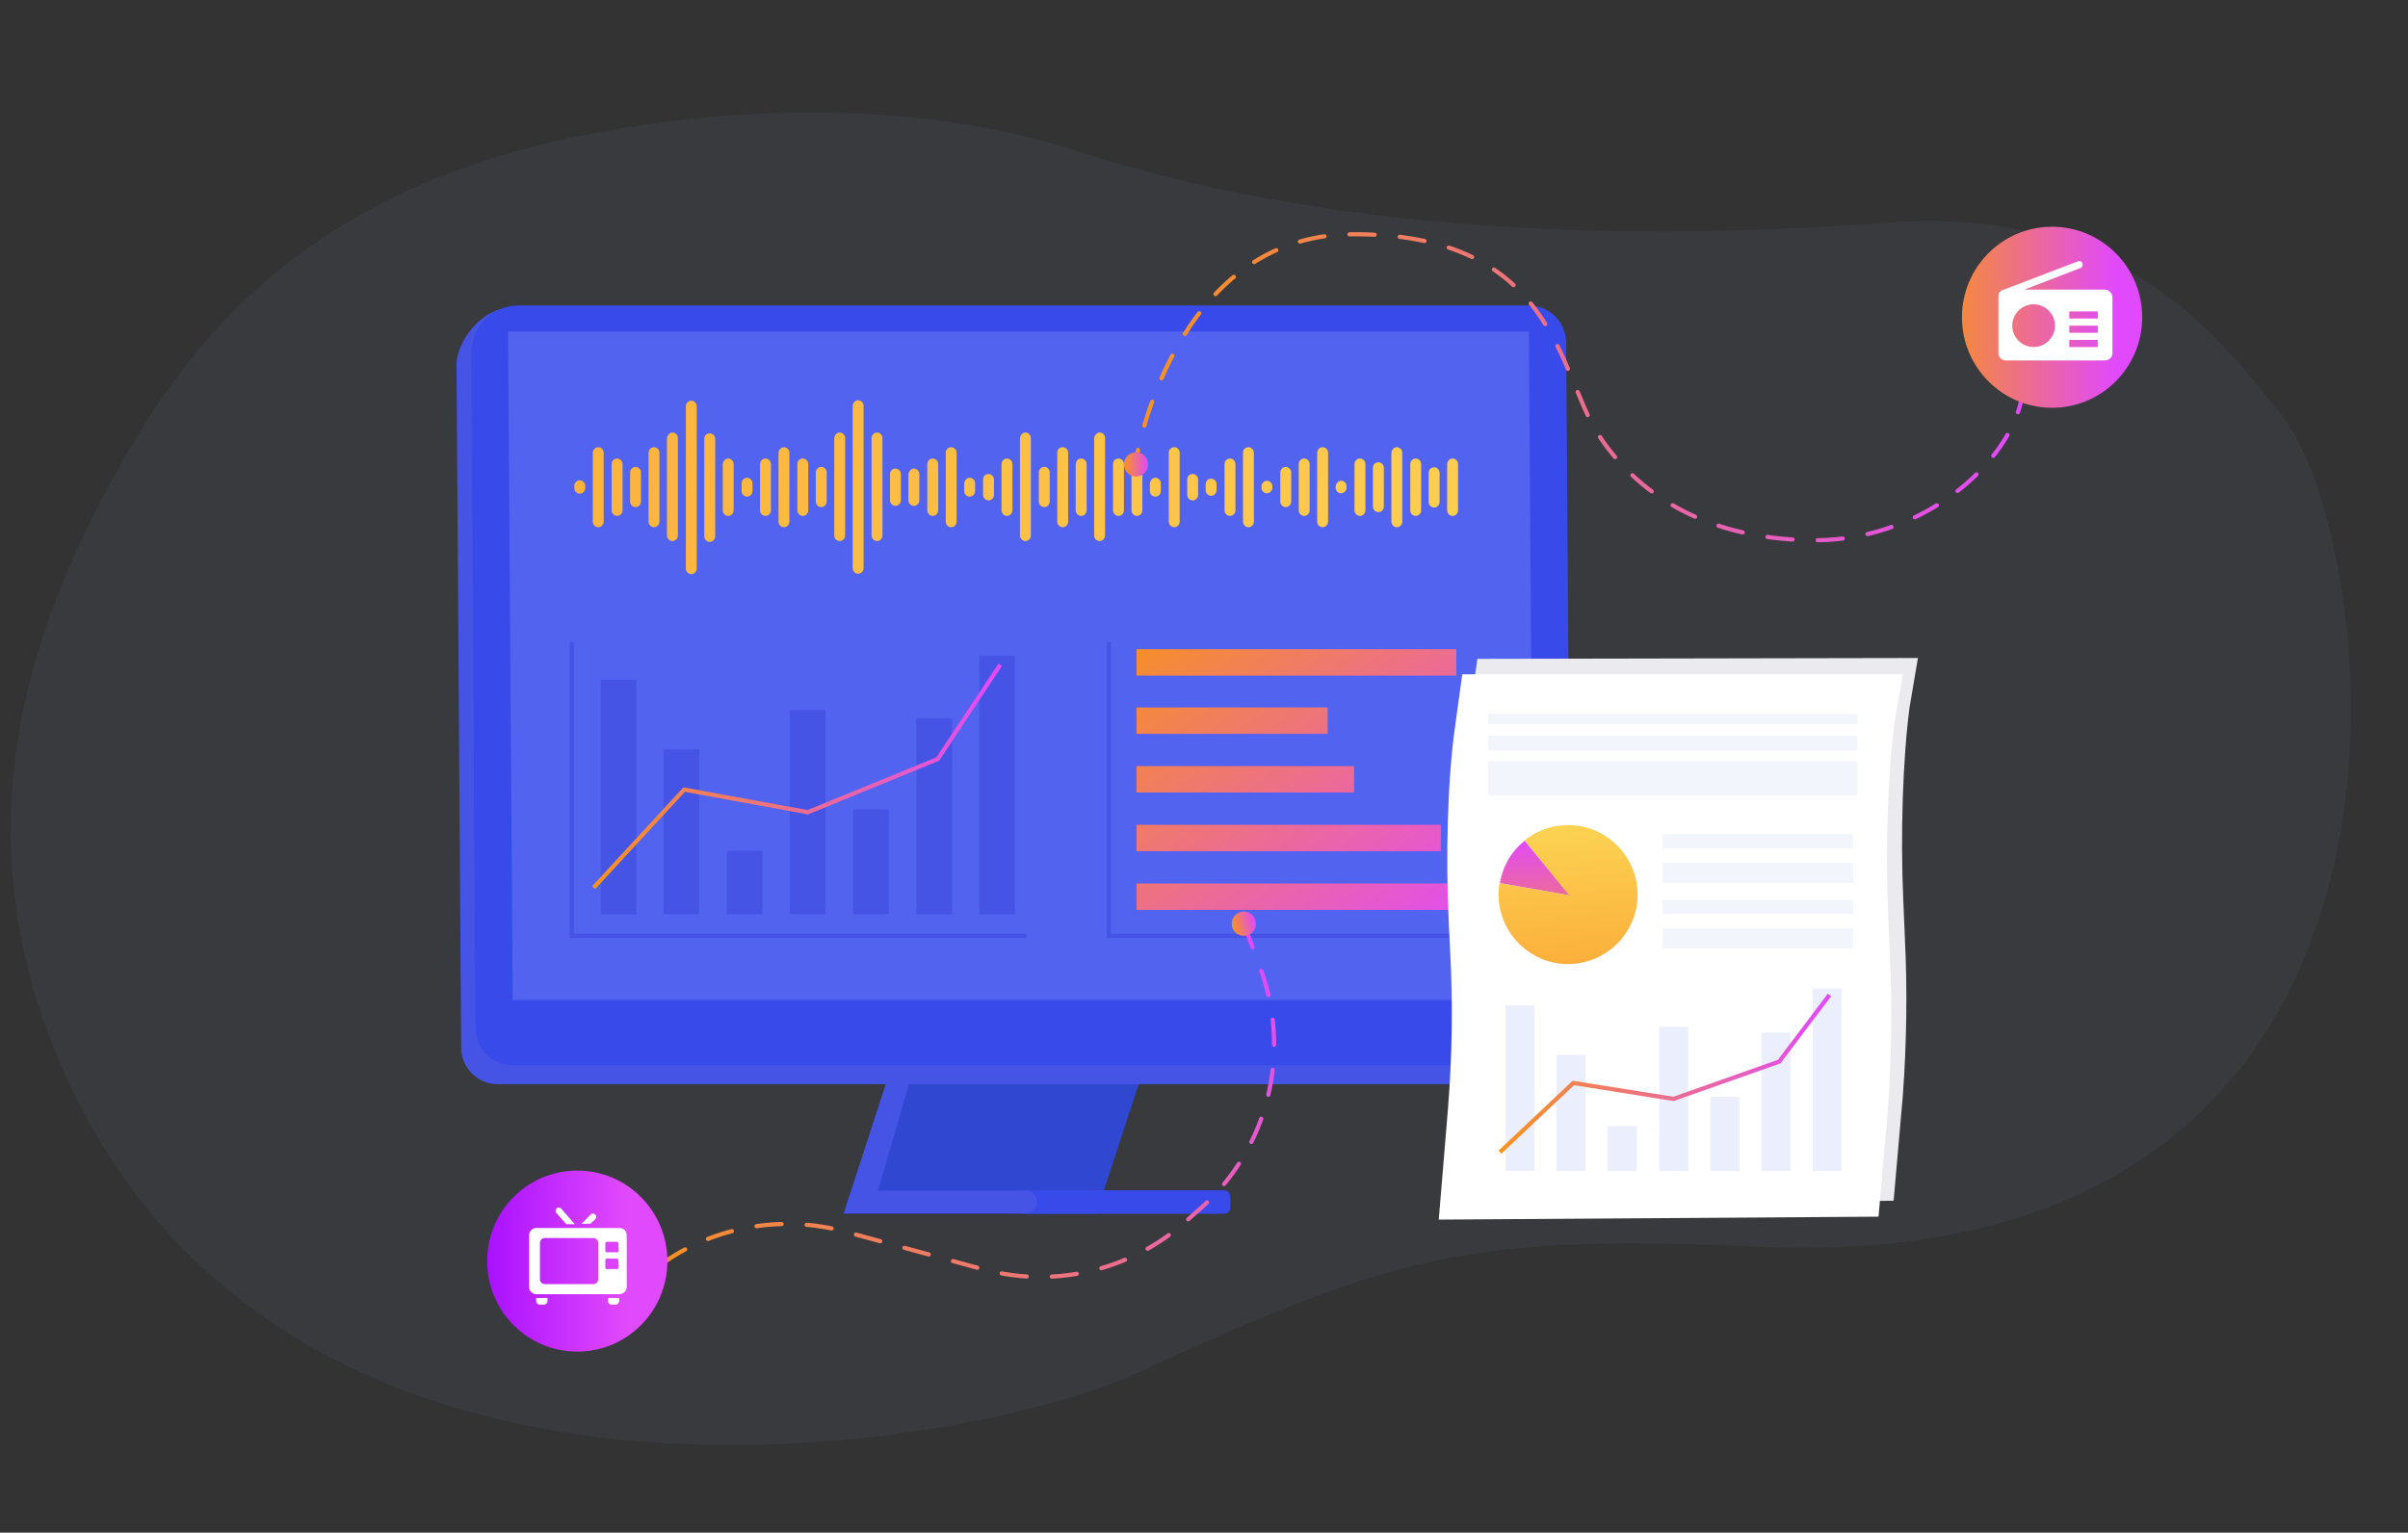 <svg viewBox="0 0 574.4 365.7" xmlns="http://www.w3.org/2000/svg"><rect x="0" y="0" width="574.4" height="365.7" fill="#333333" stroke="none"/><style>.st3{fill:#394aea}.st4{fill:#4654e6}.st54{fill:none;stroke:#4654e6;stroke-miterlimit:10}.st66{fill:#fff}.st68,.st70{opacity:.38;fill:#cad3f9;enable-background:new}.st70{opacity:.22}</style><path d="M420.5 297.5c-69.5-2.9-86.3 1.1-149.5 30.2-38.3 17.6-204.3 49.5-257-74.8-24.5-57.8-5-107.3 15.1-142.6 15.7-27.6 43.4-66.7 116.2-79.2 40.6-7 79.8-5.4 111.8 5s93.4 24.5 193.5 17C505.4 49 529 79.8 544.2 99c24.5 30.8 46.1 205.5-123.7 198.5z" fill="#8fa9f7" opacity=".06"/><path fill="#3047d1" d="M272.2 256.9h-60.3l-10.7 32.7h60.3z"/><path class="st3" d="M243.8 289.6H292c.9 0 1.5-.7 1.5-1.5v-2.5c0-.9-.7-1.6-1.5-1.6h-48.2v5.6z"/><path class="st4" d="M217.4 256.8l-8 27.3h35.3c1.5 0 2.7 1.2 2.7 2.7s-1.2 2.7-2.7 2.7h-43.4l10.6-32.6 5.5-.1z"/><path class="st4" d="M362 258.7H118.9c-4.8.1-8.8-3.8-8.9-8.6v-.4l-1.1-162.6c0-6 6.4-13.5 12.2-13.5l241.7 2.3c4.8-.1 8.8 3.8 8.9 8.7v.4l2.6 159.7c0 5.9-6.5 14-12.3 14z"/><path class="st3" d="M363.8 254.2H122.3c-4.9 0-8.9-4-8.9-8.9v-.1l-1-161.2c.1-6 4.8-10.9 10.9-11.1h241.4c4.9 0 8.9 4 8.9 8.9v.1l1.1 161.2c-.1 6-4.9 10.9-10.9 11.1z"/><path opacity=".38" fill="#7a8df9" d="M365.8 238.6H122.3l-1.1-159.5h243.5z"/><linearGradient id="ac" x1="117.49" x2="342.17" y1="256.27" y2="208.2" gradientTransform="matrix(1 0 0 -1 0 368)" gradientUnits="userSpaceOnUse"><stop stop-color="#FBB03B" offset="0"/><stop stop-color="#FCD352" offset="1"/></linearGradient><path d="M138.3 114.6c.7 0 1.3.6 1.3 1.3v.6c0 .7-.6 1.3-1.3 1.3s-1.3-.6-1.3-1.3v-.6c0-.7.6-1.3 1.3-1.3z" fill="url(#ac)"/><linearGradient id="q" x1="116.09" x2="361.39" y1="257.55" y2="205.06" gradientTransform="matrix(1 0 0 -1 0 368)" gradientUnits="userSpaceOnUse"><stop stop-color="#FBB03B" offset="0"/><stop stop-color="#FCD352" offset="1"/></linearGradient><path d="M142.7 106.7c.7 0 1.3.6 1.3 1.3v16.5c0 .7-.6 1.3-1.3 1.3s-1.3-.6-1.3-1.3V108c.1-.8.6-1.3 1.3-1.3z" fill="url(#q)"/><linearGradient id="f" x1="117.11" x2="358.26" y1="258.27" y2="206.66" gradientTransform="matrix(1 0 0 -1 0 368)" gradientUnits="userSpaceOnUse"><stop stop-color="#FBB03B" offset="0"/><stop stop-color="#FCD352" offset="1"/></linearGradient><path d="M147.2 109.4c.7 0 1.3.6 1.3 1.3v11.1c0 .7-.6 1.3-1.3 1.3s-1.3-.6-1.3-1.3v-11.1c0-.8.6-1.3 1.3-1.3z" fill="url(#f)"/><linearGradient id="be" x1="118.31" x2="354.97" y1="258.95" y2="208.31" gradientTransform="matrix(1 0 0 -1 0 368)" gradientUnits="userSpaceOnUse"><stop stop-color="#FBB03B" offset="0"/><stop stop-color="#FCD352" offset="1"/></linearGradient><path d="M151.6 111.4c.7 0 1.3.6 1.3 1.3v7c0 .7-.6 1.3-1.3 1.3s-1.3-.6-1.3-1.3v-7c0-.7.6-1.3 1.3-1.3z" fill="url(#be)"/><linearGradient id="at" x1="117.61" x2="362.9" y1="260.07" y2="207.58" gradientTransform="matrix(1 0 0 -1 0 368)" gradientUnits="userSpaceOnUse"><stop stop-color="#FBB03B" offset="0"/><stop stop-color="#FCD352" offset="1"/></linearGradient><path d="M156 106.7c.7 0 1.3.6 1.3 1.3v16.5c0 .7-.6 1.3-1.3 1.3s-1.3-.6-1.3-1.3V108c.1-.8.6-1.3 1.3-1.3z" fill="url(#at)"/><linearGradient id="ao" x1="117.51" x2="366.3" y1="261.06" y2="207.82" gradientTransform="matrix(1 0 0 -1 0 368)" gradientUnits="userSpaceOnUse"><stop stop-color="#FBB03B" offset="0"/><stop stop-color="#FCD352" offset="1"/></linearGradient><path d="M160.4 103.2c.7 0 1.3.6 1.3 1.3v23.3c0 .7-.6 1.3-1.3 1.3s-1.3-.6-1.3-1.3v-23.3c.1-.7.7-1.3 1.3-1.3z" fill="url(#ao)"/><linearGradient id="an" x1="117.06" x2="370.49" y1="261.96" y2="207.73" gradientTransform="matrix(1 0 0 -1 0 368)" gradientUnits="userSpaceOnUse"><stop stop-color="#FBB03B" offset="0"/><stop stop-color="#FCD352" offset="1"/></linearGradient><path d="M164.9 95.6c.7 0 1.3.6 1.3 1.3v38.8c0 .7-.6 1.3-1.3 1.3s-1.3-.6-1.3-1.3V96.9c0-.7.6-1.3 1.3-1.3z" fill="url(#an)"/><linearGradient id="ab" x1="118.38" x2="367.18" y1="262.65" y2="209.42" gradientTransform="matrix(1 0 0 -1 0 368)" gradientUnits="userSpaceOnUse"><stop stop-color="#FBB03B" offset="0"/><stop stop-color="#FCD352" offset="1"/></linearGradient><path d="M169.3 103.4c.7 0 1.3.6 1.3 1.3V128c0 .7-.6 1.3-1.3 1.3s-1.3-.6-1.3-1.3v-23.3c0-.8.6-1.3 1.3-1.3z" fill="url(#ab)"/><linearGradient id="a" x1="120.52" x2="361.67" y1="263.17" y2="211.57" gradientTransform="matrix(1 0 0 -1 0 368)" gradientUnits="userSpaceOnUse"><stop stop-color="#FBB03B" offset="0"/><stop stop-color="#FCD352" offset="1"/></linearGradient><path d="M173.7 109.4c.7 0 1.3.6 1.3 1.3v11.1c0 .7-.6 1.3-1.3 1.3s-1.3-.6-1.3-1.3v-11.1c.1-.7.6-1.3 1.3-1.3z" fill="url(#a)"/><linearGradient id="am" x1="124.26" x2="352.03" y1="263.34" y2="214.6" gradientTransform="matrix(1 0 0 -1 0 368)" gradientUnits="userSpaceOnUse"><stop stop-color="#FBB03B" offset="0"/><stop stop-color="#FCD352" offset="1"/></linearGradient><path d="M178.2 114c.7 0 1.3.6 1.3 1.3v1.9c0 .7-.6 1.3-1.3 1.3s-1.3-.6-1.3-1.3v-1.9c0-.7.6-1.3 1.3-1.3z" fill="url(#am)"/><linearGradient id="al" x1="121.66" x2="362.82" y1="264.82" y2="213.22" gradientTransform="matrix(1 0 0 -1 0 368)" gradientUnits="userSpaceOnUse"><stop stop-color="#FBB03B" offset="0"/><stop stop-color="#FCD352" offset="1"/></linearGradient><path d="M182.6 109.4c.7 0 1.3.6 1.3 1.3v11.1c0 .7-.6 1.3-1.3 1.3s-1.3-.6-1.3-1.3v-11.1c0-.7.6-1.3 1.3-1.3z" fill="url(#al)"/><linearGradient id="ak" x1="121.12" x2="366.42" y1="265.88" y2="213.38" gradientTransform="matrix(1 0 0 -1 0 368)" gradientUnits="userSpaceOnUse"><stop stop-color="#FBB03B" offset="0"/><stop stop-color="#FCD352" offset="1"/></linearGradient><path d="M187 106.7c.7 0 1.3.6 1.3 1.3v16.5c0 .7-.6 1.3-1.3 1.3s-1.3-.6-1.3-1.3V108c.1-.7.6-1.3 1.3-1.3z" fill="url(#ak)"/><linearGradient id="aj" x1="122.82" x2="363.97" y1="266.53" y2="214.93" gradientTransform="matrix(1 0 0 -1 0 368)" gradientUnits="userSpaceOnUse"><stop stop-color="#FBB03B" offset="0"/><stop stop-color="#FCD352" offset="1"/></linearGradient><path d="M191.5 109.4c.7 0 1.3.6 1.3 1.3v11.1c0 .7-.6 1.3-1.3 1.3s-1.3-.6-1.3-1.3v-11.1c0-.8.6-1.3 1.3-1.3z" fill="url(#aj)"/><linearGradient id="ai" x1="124.74" x2="361.39" y1="267.05" y2="216.41" gradientTransform="matrix(1 0 0 -1 0 368)" gradientUnits="userSpaceOnUse"><stop stop-color="#FBB03B" offset="0"/><stop stop-color="#FCD352" offset="1"/></linearGradient><path d="M195.9 111.4c.7 0 1.3.6 1.3 1.3v7c0 .7-.6 1.3-1.3 1.3s-1.3-.6-1.3-1.3v-7c0-.7.6-1.3 1.3-1.3z" fill="url(#ai)"/><linearGradient id="ah" x1="121.54" x2="370.34" y1="268.73" y2="215.49" gradientTransform="matrix(1 0 0 -1 0 368)" gradientUnits="userSpaceOnUse"><stop stop-color="#FBB03B" offset="0"/><stop stop-color="#FCD352" offset="1"/></linearGradient><path d="M200.3 103.2c.7 0 1.3.6 1.3 1.3v23.3c0 .7-.6 1.3-1.3 1.3s-1.3-.6-1.3-1.3v-23.3c.1-.7.6-1.3 1.3-1.3z" fill="url(#ah)"/><linearGradient id="ag" x1="120.45" x2="373.89" y1="269.93" y2="215.7" gradientTransform="matrix(1 0 0 -1 0 368)" gradientUnits="userSpaceOnUse"><stop stop-color="#FBB03B" offset="0"/><stop stop-color="#FCD352" offset="1"/></linearGradient><path d="M204.7 95.5c.7 0 1.3.6 1.3 1.3v38.8c0 .7-.6 1.3-1.3 1.3s-1.3-.6-1.3-1.3V96.7c.1-.7.7-1.2 1.3-1.2z" fill="url(#ag)"/><linearGradient id="af" x1="122.44" x2="371.24" y1="270.43" y2="217.19" gradientTransform="matrix(1 0 0 -1 0 368)" gradientUnits="userSpaceOnUse"><stop stop-color="#FBB03B" offset="0"/><stop stop-color="#FCD352" offset="1"/></linearGradient><path d="M209.2 103.2c.7 0 1.3.6 1.3 1.3v23.3c0 .7-.6 1.3-1.3 1.3s-1.3-.6-1.3-1.3v-23.3c0-.7.6-1.3 1.3-1.3z" fill="url(#af)"/><linearGradient id="ae" x1="127.64" x2="363.38" y1="270.23" y2="219.79" gradientTransform="matrix(1 0 0 -1 0 368)" gradientUnits="userSpaceOnUse"><stop stop-color="#FBB03B" offset="0"/><stop stop-color="#FCD352" offset="1"/></linearGradient><path d="M213.6 111.8c.7 0 1.3.6 1.3 1.3v6.3c0 .7-.6 1.3-1.3 1.3s-1.3-.6-1.3-1.3V113c.1-.7.6-1.2 1.3-1.2z" fill="url(#ae)"/><linearGradient id="ad" x1="128.3" x2="364.03" y1="271" y2="220.56" gradientTransform="matrix(1 0 0 -1 0 368)" gradientUnits="userSpaceOnUse"><stop stop-color="#FBB03B" offset="0"/><stop stop-color="#FCD352" offset="1"/></linearGradient><path d="M218 111.8c.7 0 1.3.6 1.3 1.3v6.3c0 .7-.6 1.3-1.3 1.3s-1.3-.6-1.3-1.3v-6.3c.1-.7.7-1.3 1.3-1.3z" fill="url(#ad)"/><linearGradient id="aa" x1="126.8" x2="367.95" y1="272.25" y2="220.65" gradientTransform="matrix(1 0 0 -1 0 368)" gradientUnits="userSpaceOnUse"><stop stop-color="#FBB03B" offset="0"/><stop stop-color="#FCD352" offset="1"/></linearGradient><path d="M222.5 109.4c.7 0 1.3.6 1.3 1.3v11.1c0 .7-.6 1.3-1.3 1.3s-1.3-.6-1.3-1.3v-11.1c0-.7.6-1.3 1.3-1.3z" fill="url(#aa)"/><linearGradient id="z" x1="125.65" x2="370.95" y1="273.44" y2="220.94" gradientTransform="matrix(1 0 0 -1 0 368)" gradientUnits="userSpaceOnUse"><stop stop-color="#FBB03B" offset="0"/><stop stop-color="#FCD352" offset="1"/></linearGradient><path d="M226.9 106.7c.7 0 1.3.6 1.3 1.3v16.5c0 .7-.6 1.3-1.3 1.3s-1.3-.6-1.3-1.3V108c0-.7.6-1.3 1.3-1.3z" fill="url(#z)"/><linearGradient id="y" x1="133.69" x2="361.45" y1="272.7" y2="223.97" gradientTransform="matrix(1 0 0 -1 0 368)" gradientUnits="userSpaceOnUse"><stop stop-color="#FBB03B" offset="0"/><stop stop-color="#FCD352" offset="1"/></linearGradient><path d="M231.3 114c.7 0 1.3.6 1.3 1.3v1.9c0 .7-.6 1.3-1.3 1.3s-1.3-.6-1.3-1.3v-1.9c.1-.7.6-1.3 1.3-1.3z" fill="url(#y)"/><linearGradient id="x" x1="132.76" x2="364.36" y1="273.84" y2="224.29" gradientTransform="matrix(1 0 0 -1 0 368)" gradientUnits="userSpaceOnUse"><stop stop-color="#FBB03B" offset="0"/><stop stop-color="#FCD352" offset="1"/></linearGradient><path d="M235.8 113.1c.7 0 1.3.6 1.3 1.3v3.7c0 .7-.6 1.3-1.3 1.3s-1.3-.6-1.3-1.3v-3.7c0-.8.6-1.3 1.3-1.3z" fill="url(#x)"/><linearGradient id="w" x1="129.08" x2="370.24" y1="275.56" y2="223.96" gradientTransform="matrix(1 0 0 -1 0 368)" gradientUnits="userSpaceOnUse"><stop stop-color="#FBB03B" offset="0"/><stop stop-color="#FCD352" offset="1"/></linearGradient><path d="M240.2 109.4c.7 0 1.3.6 1.3 1.3v11.1c0 .7-.6 1.3-1.3 1.3s-1.3-.6-1.3-1.3v-11.1c0-.7.6-1.3 1.3-1.3z" fill="url(#w)"/><linearGradient id="v" x1="126.03" x2="374.82" y1="277.25" y2="224.01" gradientTransform="matrix(1 0 0 -1 0 368)" gradientUnits="userSpaceOnUse"><stop stop-color="#FBB03B" offset="0"/><stop stop-color="#FCD352" offset="1"/></linearGradient><path d="M244.6 103.2c.7 0 1.3.6 1.3 1.3v23.3c0 .7-.6 1.3-1.3 1.3s-1.3-.6-1.3-1.3v-23.3c.1-.7.6-1.3 1.3-1.3z" fill="url(#v)"/><linearGradient id="u" x1="132.44" x2="369.1" y1="276.78" y2="226.15" gradientTransform="matrix(1 0 0 -1 0 368)" gradientUnits="userSpaceOnUse"><stop stop-color="#FBB03B" offset="0"/><stop stop-color="#FCD352" offset="1"/></linearGradient><path d="M249.1 111.4c.7 0 1.3.6 1.3 1.3v7c0 .7-.6 1.3-1.3 1.3s-1.3-.6-1.3-1.3v-7c0-.7.6-1.3 1.3-1.3z" fill="url(#u)"/><linearGradient id="t" x1="128.69" x2="373.99" y1="278.55" y2="226.07" gradientTransform="matrix(1 0 0 -1 0 368)" gradientUnits="userSpaceOnUse"><stop stop-color="#FBB03B" offset="0"/><stop stop-color="#FCD352" offset="1"/></linearGradient><path d="M253.5 106.7c.7 0 1.3.6 1.3 1.3v16.5c0 .7-.6 1.3-1.3 1.3s-1.3-.6-1.3-1.3V108c0-.8.6-1.3 1.3-1.3z" fill="url(#t)"/><linearGradient id="s" x1="131.37" x2="372.52" y1="278.92" y2="227.32" gradientTransform="matrix(1 0 0 -1 0 368)" gradientUnits="userSpaceOnUse"><stop stop-color="#FBB03B" offset="0"/><stop stop-color="#FCD352" offset="1"/></linearGradient><path d="M257.9 109.4c.7 0 1.3.6 1.3 1.3v11.1c0 .7-.6 1.3-1.3 1.3s-1.3-.6-1.3-1.3v-11.1c.1-.8.6-1.3 1.3-1.3z" fill="url(#s)"/><linearGradient id="r" x1="127.82" x2="376.61" y1="280.66" y2="227.42" gradientTransform="matrix(1 0 0 -1 0 368)" gradientUnits="userSpaceOnUse"><stop stop-color="#FBB03B" offset="0"/><stop stop-color="#FCD352" offset="1"/></linearGradient><path d="M262.3 103.2c.7 0 1.3.6 1.3 1.3v23.3c0 .7-.6 1.3-1.3 1.3s-1.3-.6-1.3-1.3v-23.3c.1-.7.7-1.3 1.3-1.3z" fill="url(#r)"/><linearGradient id="p" x1="132.52" x2="373.67" y1="280.57" y2="228.97" gradientTransform="matrix(1 0 0 -1 0 368)" gradientUnits="userSpaceOnUse"><stop stop-color="#FBB03B" offset="0"/><stop stop-color="#FCD352" offset="1"/></linearGradient><path d="M266.8 109.4c.7 0 1.3.6 1.3 1.3v11.1c0 .7-.6 1.3-1.3 1.3s-1.3-.6-1.3-1.3v-11.1c0-.8.6-1.3 1.3-1.3z" fill="url(#p)"/><linearGradient id="o" x1="133.07" x2="374.22" y1="281.34" y2="229.74" gradientTransform="matrix(1 0 0 -1 0 368)" gradientUnits="userSpaceOnUse"><stop stop-color="#FBB03B" offset="0"/><stop stop-color="#FCD352" offset="1"/></linearGradient><path d="M271.2 109.4c.7 0 1.3.6 1.3 1.3v11.1c0 .7-.6 1.3-1.3 1.3s-1.3-.6-1.3-1.3v-11.1c0-.7.6-1.3 1.3-1.3z" fill="url(#o)"/><linearGradient id="n" x1="141.53" x2="369.3" y1="280.5" y2="231.77" gradientTransform="matrix(1 0 0 -1 0 368)" gradientUnits="userSpaceOnUse"><stop stop-color="#FBB03B" offset="0"/><stop stop-color="#FCD352" offset="1"/></linearGradient><path d="M275.6 114c.7 0 1.3.6 1.3 1.3v1.9c0 .7-.6 1.3-1.3 1.3s-1.3-.6-1.3-1.3v-1.9c.1-.7.6-1.3 1.3-1.3z" fill="url(#n)"/><linearGradient id="m" x1="131.71" x2="377.01" y1="283.52" y2="231.03" gradientTransform="matrix(1 0 0 -1 0 368)" gradientUnits="userSpaceOnUse"><stop stop-color="#FBB03B" offset="0"/><stop stop-color="#FCD352" offset="1"/></linearGradient><path d="M280.1 106.7c.7 0 1.3.6 1.3 1.3v16.5c0 .7-.6 1.3-1.3 1.3s-1.3-.6-1.3-1.3V108c0-.7.6-1.3 1.3-1.3z" fill="url(#m)"/><linearGradient id="l" x1="140.72" x2="372.32" y1="282.56" y2="233.01" gradientTransform="matrix(1 0 0 -1 0 368)" gradientUnits="userSpaceOnUse"><stop stop-color="#FBB03B" offset="0"/><stop stop-color="#FCD352" offset="1"/></linearGradient><path d="M284.5 113.1c.7 0 1.3.6 1.3 1.3v3.7c0 .7-.6 1.3-1.3 1.3s-1.3-.6-1.3-1.3v-3.7c0-.8.6-1.3 1.3-1.3z" fill="url(#l)"/><linearGradient id="k" x1="144.35" x2="371.39" y1="282.74" y2="234.16" gradientTransform="matrix(1 0 0 -1 0 368)" gradientUnits="userSpaceOnUse"><stop stop-color="#FBB03B" offset="0"/><stop stop-color="#FCD352" offset="1"/></linearGradient><path d="M288.9 114.2c.7 0 1.3.6 1.3 1.3v1.5c0 .7-.6 1.3-1.3 1.3s-1.3-.6-1.3-1.3v-1.5c.1-.8.6-1.3 1.3-1.3z" fill="url(#k)"/><linearGradient id="j" x1="135.93" x2="377.08" y1="285.47" y2="233.87" gradientTransform="matrix(1 0 0 -1 0 368)" gradientUnits="userSpaceOnUse"><stop stop-color="#FBB03B" offset="0"/><stop stop-color="#FCD352" offset="1"/></linearGradient><path d="M293.4 109.4c.7 0 1.3.6 1.3 1.3v11.1c0 .7-.6 1.3-1.3 1.3s-1.3-.6-1.3-1.3v-11.1c0-.7.6-1.3 1.3-1.3z" fill="url(#j)"/><linearGradient id="i" x1="133.74" x2="379.04" y1="286.95" y2="234.47" gradientTransform="matrix(1 0 0 -1 0 368)" gradientUnits="userSpaceOnUse"><stop stop-color="#FBB03B" offset="0"/><stop stop-color="#FCD352" offset="1"/></linearGradient><path d="M297.8 106.7c.7 0 1.3.6 1.3 1.3v16.5c0 .7-.6 1.3-1.3 1.3s-1.3-.6-1.3-1.3V108c0-.8.6-1.3 1.3-1.3z" fill="url(#i)"/><linearGradient id="h" x1="148.77" x2="372.84" y1="284.65" y2="236.7" gradientTransform="matrix(1 0 0 -1 0 368)" gradientUnits="userSpaceOnUse"><stop stop-color="#FBB03B" offset="0"/><stop stop-color="#FCD352" offset="1"/></linearGradient><path d="M302.2 114.7c.7 0 1.3.6 1.3 1.3v.4c0 .7-.6 1.3-1.3 1.3s-1.3-.6-1.3-1.3v-.4c.1-.7.6-1.3 1.3-1.3z" fill="url(#h)"/><linearGradient id="g" x1="140.8" x2="377.45" y1="287.32" y2="236.68" gradientTransform="matrix(1 0 0 -1 0 368)" gradientUnits="userSpaceOnUse"><stop stop-color="#FBB03B" offset="0"/><stop stop-color="#FCD352" offset="1"/></linearGradient><path d="M306.7 111.4c.7 0 1.3.6 1.3 1.3v7c0 .7-.6 1.3-1.3 1.3s-1.3-.6-1.3-1.3v-7c0-.7.6-1.3 1.3-1.3z" fill="url(#g)"/><linearGradient id="e" x1="138.22" x2="379.38" y1="288.83" y2="237.23" gradientTransform="matrix(1 0 0 -1 0 368)" gradientUnits="userSpaceOnUse"><stop stop-color="#FBB03B" offset="0"/><stop stop-color="#FCD352" offset="1"/></linearGradient><path d="M311.1 109.4c.7 0 1.3.6 1.3 1.3v11.1c0 .7-.6 1.3-1.3 1.3s-1.3-.6-1.3-1.3v-11.1c0-.8.6-1.3 1.3-1.3z" fill="url(#e)"/><linearGradient id="d" x1="135.76" x2="381.05" y1="290.31" y2="237.83" gradientTransform="matrix(1 0 0 -1 0 368)" gradientUnits="userSpaceOnUse"><stop stop-color="#FBB03B" offset="0"/><stop stop-color="#FCD352" offset="1"/></linearGradient><path d="M315.5 106.7c.7 0 1.3.6 1.3 1.3v16.5c0 .7-.6 1.3-1.3 1.3s-1.3-.6-1.3-1.3V108c.1-.8.6-1.3 1.3-1.3z" fill="url(#d)"/><linearGradient id="c" x1="152.15" x2="376.22" y1="287.72" y2="239.78" gradientTransform="matrix(1 0 0 -1 0 368)" gradientUnits="userSpaceOnUse"><stop stop-color="#FBB03B" offset="0"/><stop stop-color="#FCD352" offset="1"/></linearGradient><path d="M319.9 114.7c.7 0 1.3.6 1.3 1.3v.4c0 .7-.6 1.3-1.3 1.3s-1.3-.6-1.3-1.3v-.4c.1-.7.7-1.3 1.3-1.3z" fill="url(#c)"/><linearGradient id="b" x1="139.93" x2="381.08" y1="291.25" y2="239.65" gradientTransform="matrix(1 0 0 -1 0 368)" gradientUnits="userSpaceOnUse"><stop stop-color="#FBB03B" offset="0"/><stop stop-color="#FCD352" offset="1"/></linearGradient><path d="M324.4 109.4c.7 0 1.3.6 1.3 1.3v11.1c0 .7-.6 1.3-1.3 1.3s-1.3-.6-1.3-1.3v-11.1c0-.7.6-1.3 1.3-1.3z" fill="url(#b)"/><linearGradient id="bk" x1="141.82" x2="381.27" y1="291.79" y2="240.56" gradientTransform="matrix(1 0 0 -1 0 368)" gradientUnits="userSpaceOnUse"><stop stop-color="#FBB03B" offset="0"/><stop stop-color="#FCD352" offset="1"/></linearGradient><path d="M328.8 110.3c.7 0 1.3.6 1.3 1.3v9.3c0 .7-.6 1.3-1.3 1.3s-1.3-.6-1.3-1.3v-9.3c0-.8.6-1.3 1.3-1.3z" fill="url(#bk)"/><linearGradient id="bj" x1="137.75" x2="383.05" y1="293.6" y2="241.11" gradientTransform="matrix(1 0 0 -1 0 368)" gradientUnits="userSpaceOnUse"><stop stop-color="#FBB03B" offset="0"/><stop stop-color="#FCD352" offset="1"/></linearGradient><path d="M333.2 106.7c.7 0 1.3.6 1.3 1.3v16.5c0 .7-.6 1.3-1.3 1.3s-1.3-.6-1.3-1.3V108c.1-.7.6-1.3 1.3-1.3z" fill="url(#bj)"/><linearGradient id="bi" x1="141.64" x2="382.79" y1="293.73" y2="242.13" gradientTransform="matrix(1 0 0 -1 0 368)" gradientUnits="userSpaceOnUse"><stop stop-color="#FBB03B" offset="0"/><stop stop-color="#FCD352" offset="1"/></linearGradient><path d="M337.7 109.4c.7 0 1.3.6 1.3 1.3v11.1c0 .7-.6 1.3-1.3 1.3s-1.3-.6-1.3-1.3v-11.1c0-.7.6-1.3 1.3-1.3z" fill="url(#bi)"/><linearGradient id="bh" x1="145.94" x2="382.59" y1="293.76" y2="243.13" gradientTransform="matrix(1 0 0 -1 0 368)" gradientUnits="userSpaceOnUse"><stop stop-color="#FBB03B" offset="0"/><stop stop-color="#FCD352" offset="1"/></linearGradient><path d="M342.1 111.5c.7 0 1.3.6 1.3 1.3v7c0 .7-.6 1.3-1.3 1.3s-1.3-.6-1.3-1.3v-7c0-.8.6-1.3 1.3-1.3z" fill="url(#bh)"/><linearGradient id="bg" x1="142.77" x2="383.92" y1="295.38" y2="243.78" gradientTransform="matrix(1 0 0 -1 0 368)" gradientUnits="userSpaceOnUse"><stop stop-color="#FBB03B" offset="0"/><stop stop-color="#FCD352" offset="1"/></linearGradient><path d="M346.5 109.4c.7 0 1.3.6 1.3 1.3v11.1c0 .7-.6 1.3-1.3 1.3s-1.3-.6-1.3-1.3v-11.1c.1-.7.6-1.3 1.3-1.3z" fill="url(#bg)"/><path class="st54" d="M136.4 153.2v70.1h108.5M264.5 153.2v70.1h94.2"/><path class="st4" d="M143.3 162.2h8.5v56h-8.5zM158.3 178.8h8.5v39.3h-8.5zM173.4 203h8.5v15.1h-8.5zM188.4 169.4h8.5v48.7h-8.5zM203.5 193.1h8.5v25h-8.5zM218.6 171.4h8.5v46.8h-8.5zM233.6 156.5h8.5v61.7h-8.5z"/><linearGradient id="bf" x1="141.27" x2="238.99" y1="182.73" y2="182.73" gradientTransform="matrix(1 0 0 -1 0 368)" gradientUnits="userSpaceOnUse"><stop stop-color="#F7931E" offset="0"/><stop stop-color="#E149FC" offset="1"/></linearGradient><path fill="none" stroke="url(#bf)" stroke-miterlimit="10" d="M141.6 211.8l21.6-23.4 29.5 5.4 31-12.7 14.9-22.5"/><linearGradient id="bd" x1="291.71" x2="348.13" y1="234.62" y2="155.31" gradientTransform="matrix(1 0 0 -1 0 368)" gradientUnits="userSpaceOnUse"><stop stop-color="#F7931E" offset="0"/><stop stop-color="#E149FC" offset="1"/></linearGradient><path fill="url(#bd)" d="M271.1 154.9h76.3v6.3h-76.3z"/><linearGradient id="bc" x1="273.41" x2="330.46" y1="215.23" y2="135.03" gradientTransform="matrix(1 0 0 -1 0 368)" gradientUnits="userSpaceOnUse"><stop stop-color="#F7931E" offset="0"/><stop stop-color="#E149FC" offset="1"/></linearGradient><path fill="url(#bc)" d="M271.1 182.8H323v6.3h-51.9z"/><linearGradient id="bb" x1="276.36" x2="333.68" y1="220.63" y2="140.07" gradientTransform="matrix(1 0 0 -1 0 368)" gradientUnits="userSpaceOnUse"><stop stop-color="#F7931E" offset="0"/><stop stop-color="#E149FC" offset="1"/></linearGradient><path fill="url(#bb)" d="M271.1 168.8h45.6v6.3h-45.6z"/><linearGradient id="ba" x1="275.36" x2="331.85" y1="213.01" y2="133.6" gradientTransform="matrix(1 0 0 -1 0 368)" gradientUnits="userSpaceOnUse"><stop stop-color="#F7931E" offset="0"/><stop stop-color="#E149FC" offset="1"/></linearGradient><path fill="url(#ba)" d="M271.1 196.8h72.6v6.3h-72.6z"/><linearGradient id="az" x1="271.61" x2="328.03" y1="206.95" y2="127.65" gradientTransform="matrix(1 0 0 -1 0 368)" gradientUnits="userSpaceOnUse"><stop stop-color="#F7931E" offset="0"/><stop stop-color="#E149FC" offset="1"/></linearGradient><path fill="url(#az)" d="M271.1 210.8h76.3v6.3h-76.3z"/><linearGradient id="ay" x1="270.49" x2="483.11" y1="275.6" y2="275.6" gradientTransform="matrix(1 0 0 -1 0 368)" gradientUnits="userSpaceOnUse"><stop stop-color="#F7931E" offset="0"/><stop stop-color="#E149FC" offset="1"/></linearGradient><path d="M482.6 92.5c-1.2 16.3-22.9 36.4-49.5 36.4-29.6 0-44.7-14.2-51.9-25.3-9.5-14.7-10.3-48.2-59-47.7-42.5.5-51.2 53.8-51.2 53.8" fill="none" stroke="url(#ay)" stroke-linecap="round" stroke-linejoin="round" stroke-dasharray="6"/><linearGradient id="ax" x1="137.04" x2="297.38" y1="-63.425" y2="-63.425" gradientTransform="scale(1 -1) rotate(44.161 491.935 -141.454)" gradientUnits="userSpaceOnUse"><stop stop-color="#F7931E" offset="0"/><stop stop-color="#E149FC" offset="1"/></linearGradient><path d="M296.7 220.4l4 10.8c7.4 20.2 1.8 42.8-14.3 57.1l-3.5 3.1a52.17 52.17 0 0 1-48.6 11.4l-32.6-8.9c-16.1-4.4-33.4-.9-46.4 9.6" fill="none" stroke="url(#ax)" stroke-linecap="round" stroke-linejoin="round" stroke-dasharray="6"/><linearGradient id="aw" x1="274.74" x2="280.45" y1="77.873" y2="77.873" gradientTransform="scale(1 -1) rotate(13.479 1549.168 9.475)" gradientUnits="userSpaceOnUse"><stop stop-color="#F7931E" offset="0"/><stop stop-color="#E149FC" offset="1"/></linearGradient><circle cx="296.7" cy="220.4" r="2.9" fill="url(#aw)"/><linearGradient id="av" x1="268.16" x2="273.87" y1="257.2" y2="257.2" gradientTransform="matrix(1 0 0 -1 0 368)" gradientUnits="userSpaceOnUse"><stop stop-color="#F7931E" offset="0"/><stop stop-color="#E149FC" offset="1"/></linearGradient><circle cx="271" cy="110.8" r="2.9" fill="url(#av)"/><linearGradient id="au" x1="5890.6" x2="5891.5" y1="-6688.9" y2="-6688.9" gradientTransform="matrix(48.44 0 0 48.64 -284880 325430)" gradientUnits="userSpaceOnUse"><stop stop-color="#F7931E" offset="0"/><stop stop-color="#E149FC" offset="1"/></linearGradient><ellipse cx="489.5" cy="75.7" rx="21.5" ry="21.6" fill="url(#au)"/><path class="st66" d="M502.1 69.1h-19.2l13.5-5.2c.4-.3.5-.8.3-1.2-.2-.3-.5-.4-.9-.4L478 69.1c-.8.2-1.3.8-1.3 1.6v13.6c0 .9.8 1.7 1.7 1.7h23.8c.9 0 1.7-.8 1.7-1.7V70.8c-.1-.9-.9-1.7-1.8-1.7zm-17 13.7c-2.8 0-5.1-2.3-5.1-5.1s2.3-5.1 5.1-5.1 5.1 2.3 5.1 5.1-2.3 5.1-5.1 5.1zm15.3 0h-6.8v-1.7h6.8v1.7zm0-3.4h-6.8v-1.7h6.8v1.7zm0-3.4h-6.8v-1.7h6.8V76z"/><path d="M451.7 286.5l-104.9.7 2.2-26.5c1-12.6 1.2-25.3.5-37.9l-.3-6.1c-.8-15.8-.3-34.6 1.5-47.1l1.7-12.4 105.1-.2-2 11.8c-1.6 12.2-2.2 30.3-1.5 45.8l.4 9.5c.6 12.4.4 24.9-.5 37.3l-2.2 25.1z" fill="#eaeaef"/><path class="st66" d="M448.1 290.3l-104.9.7 2.2-26.5c1-12.6 1.2-25.3.5-37.9l-.3-6.1c-.8-15.9-.3-34.7 1.5-47.2l1.7-12.4h105.1l-2 11.7c-1.6 12.2-2.2 30.3-1.5 45.8l.4 9.4c.6 12.4.4 24.9-.5 37.3l-2.2 25.2z"/><path class="st68" d="M359.1 239.9h6.9v39.5h-6.9zM371.3 251.7h6.9v27.7h-6.9zM383.5 268.7h6.9v10.7h-6.9zM395.8 245h6.9v34.4h-6.9zM408 261.7h6.9v17.7H408zM420.2 246.4h6.9v33h-6.9zM432.4 235.9h6.9v43.5h-6.9z"/><linearGradient id="as" x1="357.44" x2="436.83" y1="111.8" y2="111.8" gradientTransform="matrix(1 0 0 -1 0 368)" gradientUnits="userSpaceOnUse"><stop stop-color="#F7931E" offset="0"/><stop stop-color="#E149FC" offset="1"/></linearGradient><path fill="none" stroke="url(#as)" stroke-miterlimit="10" d="M357.8 274.9l17.5-16.5 23.9 3.8 25.2-8.9 12-15.9"/><path class="st70" d="M354.9 170.3h88.2v2.5h-88.2zM354.9 175.5h88.2v3.6h-88.2zM354.9 181.6h88.2v8.2h-88.2z"/><linearGradient id="ar" x1="13116" x2="13149" y1="-717.52" y2="-717.52" gradientTransform="scale(-1 1) rotate(-86.37 6875.083 6943.22)" gradientUnits="userSpaceOnUse"><stop stop-color="#FBB03B" offset="0"/><stop stop-color="#FCD352" offset="1"/></linearGradient><path d="M373 196.9c9.1-.6 17 6.4 17.6 15.5s-6.4 17-15.5 17.6-17-6.4-17.6-15.5c-.1-1.3 0-2.5.2-3.8l16.5 2.9-10.5-13.1c2.6-2.1 5.9-3.4 9.3-3.6z" fill="url(#ar)"/><linearGradient id="aq" x1="13116" x2="13149" y1="2921.2" y2="2921.2" gradientTransform="matrix(-.063 -.998 -.609 .039 2975.9 13208)" gradientUnits="userSpaceOnUse"><stop stop-color="#F7931E" offset="0"/><stop stop-color="#E149FC" offset="1"/></linearGradient><path d="M363.7 200.6c-3.2 2.5-5.3 6.2-5.9 10.1l16.5 2.9-10.6-13z" fill="url(#aq)"/><path class="st70" d="M396.6 199H442v3.4h-45.4zM396.6 205.9H442v4.8h-45.4zM396.6 214.7H442v3.4h-45.4zM396.6 221.5H442v4.8h-45.4z"/><linearGradient id="ap" x1="5890.9" x2="5891.8" y1="-6681.2" y2="-6681.2" gradientTransform="matrix(48.44 0 0 48.64 -285250 325270)" gradientUnits="userSpaceOnUse"><stop stop-color="#9700FF" offset="0"/><stop stop-color="#E149FC" offset="1"/></linearGradient><ellipse cx="137.7" cy="300.9" rx="21.5" ry="21.6" fill="url(#ap)"/><path class="st66" d="M135.1 292.1h2l-3.2-3.7c-.3-.3-.8-.4-1.1-.1s-.4.8-.1 1.1l2.4 2.7zM142 290.9c.3-.3.3-.7.1-1l-.1-.1c-.3-.3-.7-.3-1-.1 0 0-.1 0-.1.1l-2.2 2.2h2.1l1.2-1.1zM147.8 293h-19.9c-.9 0-1.7.8-1.7 1.7v12.4c0 .9.8 1.7 1.7 1.7h19.9c.9 0 1.7-.8 1.7-1.7v-12.4c0-1-.8-1.7-1.7-1.7zm-5.1 12.2c0 .6-.5 1.2-1.1 1.2H130c-.6 0-1.2-.5-1.2-1.1v-8.7c0-.6.5-1.2 1.1-1.2h11.6c.6 0 1.2.5 1.2 1.1v8.7zm4.9-2.7c0 .1-.1.2-.2.3h-2.7c-.1 0-.2-.1-.3-.2v-2c0-.1.1-.2.2-.3h2.6c.1 0 .2.1.3.2v.1l.1 1.9zm0-4c0 .1-.1.2-.2.3h-2.7c-.1 0-.2-.1-.3-.2v-2c0-.1.1-.2.2-.3h2.6c.1 0 .2.1.3.2v.1l.1 1.9zM127.9 310.4c0 .5.4.9.9.9h.9c.5 0 .9-.4.9-.9v-.7h-2.7v.7zM145 310.4c0 .5.4.9.9.9h.9c.5 0 .9-.4.9-.9v-.7h-2.6l-.1.7z"/></svg>